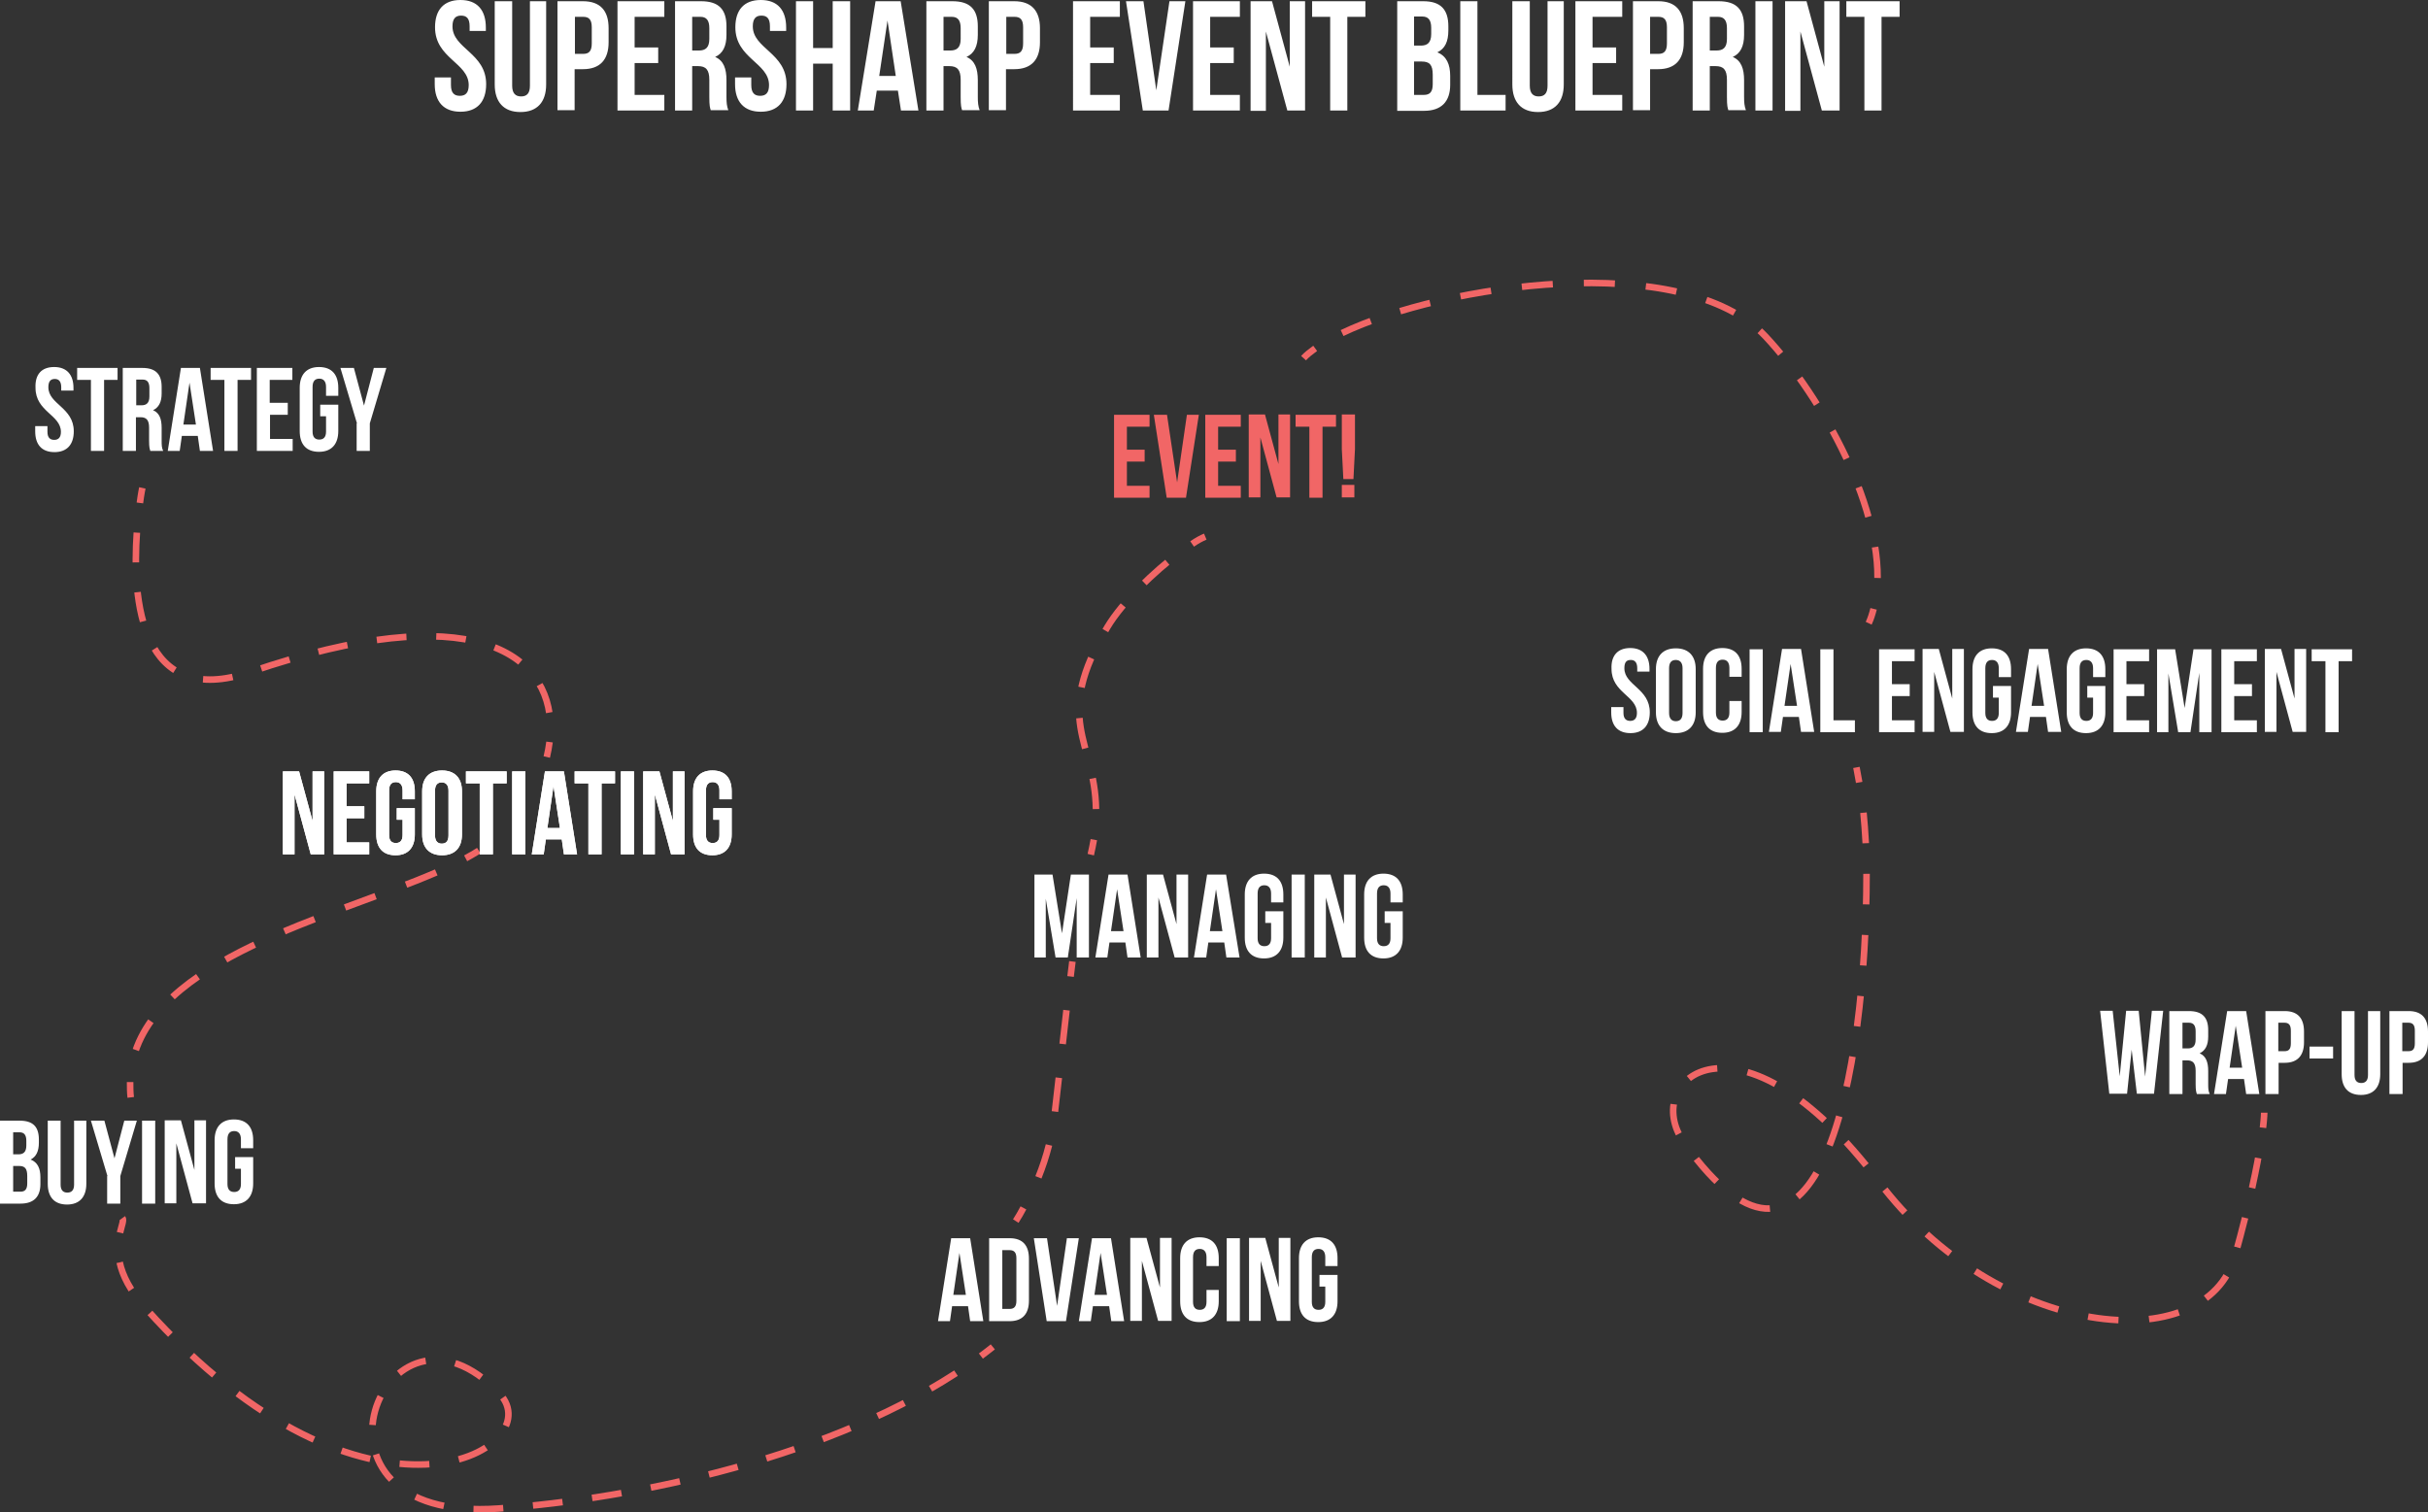 <svg xmlns="http://www.w3.org/2000/svg" width="793.1" height="494" viewBox="0 0 793.1 494">
  <rect x="0" y="0" width="793.1" height="494" fill="#333333" stroke="none"/>
  <g fill="#FFF">
    <path d="M150.4 0c5.5 0 8.3 3.3 8.3 9v1.1h-5.3V8.6c0-2.6-1-3.5-2.8-3.5s-2.8 1-2.8 3.5c0 7.3 11 8.7 11 18.9 0 5.7-2.9 9-8.4 9s-8.4-3.3-8.4-9v-2.2h5.3v2.5c0 2.6 1.1 3.5 2.9 3.5s2.9-.9 2.9-3.5c0-7.3-11-8.7-11-18.9 0-5.6 2.8-8.9 8.3-8.9zM167.3.4V28c0 2.5 1.1 3.5 2.9 3.5 1.8 0 2.9-.9 2.9-3.5V.4h5.3v27.2c0 5.7-2.9 9-8.4 9s-8.4-3.3-8.4-9V.4h5.7zM198.8 9.2v4.6c0 5.7-2.8 8.8-8.4 8.8h-2.7V36h-5.6V.4h8.3c5.7 0 8.4 3.1 8.4 8.8zm-11-3.7v12.1h2.7c1.8 0 2.8-.8 2.8-3.4V8.9c0-2.6-1-3.4-2.8-3.4h-2.7zM207.3 15.5h7.7v5.1h-7.7V31h9.7v5.1h-15.3V.4H217v5.1h-9.7v10zM232.2 36.1c-.3-.9-.5-1.5-.5-4.4v-5.6c0-3.3-1.1-4.5-3.7-4.5h-1.9v14.5h-5.6V.4h8.5c5.8 0 8.3 2.7 8.3 8.2v2.8c0 3.7-1.2 6.1-3.7 7.2 2.8 1.2 3.7 3.9 3.7 7.6v5.5c0 1.7.1 3 .6 4.3h-5.7zm-6.1-30.6v11h2.2c2.1 0 3.4-.9 3.4-3.8V9.2c0-2.5-.9-3.7-2.9-3.7h-2.7zM248.5 0c5.5 0 8.3 3.3 8.3 9v1.1h-5.3V8.6c0-2.6-1-3.5-2.8-3.5s-2.8 1-2.8 3.5c0 7.3 11 8.7 11 18.9 0 5.7-2.9 9-8.4 9s-8.4-3.3-8.4-9v-2.2h5.3v2.5c0 2.6 1.1 3.5 2.9 3.5s2.9-.9 2.9-3.5c0-7.3-11-8.7-11-18.9 0-5.6 2.8-8.9 8.3-8.9zM265.6 36.1H260V.4h5.6v15.3h6.4V.4h5.7v35.7H272V20.8h-6.4v15.3zM300 36.1h-5.7l-1-6.5h-6.9l-1 6.5h-5.2L286 .4h8.2l5.8 35.7zm-12.8-11.3h5.4l-2.7-18.1-2.7 18.1zM314.3 36.1c-.3-.9-.5-1.5-.5-4.4v-5.6c0-3.3-1.1-4.5-3.7-4.5h-1.9v14.5h-5.6V.4h8.5c5.8 0 8.3 2.7 8.3 8.2v2.8c0 3.7-1.2 6.1-3.7 7.2 2.8 1.2 3.7 3.9 3.7 7.6v5.5c0 1.7.1 3 .6 4.3h-5.7zm-6.1-30.6v11h2.2c2.1 0 3.4-.9 3.4-3.8V9.2c0-2.5-.9-3.7-2.9-3.7h-2.7zM339.7 9.2v4.6c0 5.7-2.8 8.8-8.4 8.8h-2.7V36H323V.4h8.3c5.6 0 8.4 3.1 8.4 8.8zm-11-3.7v12.1h2.7c1.8 0 2.8-.8 2.8-3.4V8.9c0-2.6-1-3.4-2.8-3.4h-2.7zM356.1 15.5h7.7v5.1h-7.7V31h9.7v5.1h-15.3V.4h15.3v5.1h-9.7v10zM377.7 29.5L382 .4h5.2l-5.5 35.7h-8.4L367.8.4h5.7l4.2 29.1zM395.3 15.5h7.7v5.1h-7.7V31h9.7v5.1h-15.3V.4H405v5.1h-9.7v10zM413.5 10.3v25.9h-5V.4h7l5.8 21.4V.4h5v35.7h-5.8l-7-25.8zM428.6.4H446v5.1h-5.9v30.6h-5.6V5.5h-5.9V.4zM473.1 8.6v1.3c0 3.7-1.1 6-3.6 7.2 3 1.2 4.2 3.9 4.2 7.7v2.9c0 5.5-2.9 8.5-8.5 8.5h-8.8V.4h8.5c5.7 0 8.2 2.7 8.2 8.2zm-11.2-3.1v9.4h2.2c2.1 0 3.4-.9 3.4-3.8v-2c0-2.5-.9-3.7-2.9-3.7h-2.7zm0 14.5v11h3.2c1.9 0 2.9-.9 2.9-3.5v-3.1c0-3.3-1.1-4.3-3.6-4.3h-2.5zM477 .4h5.6V31h9.2v5.1H477V.4zM499.7.4V28c0 2.5 1.1 3.5 2.9 3.5 1.8 0 2.9-.9 2.9-3.5V.4h5.3v27.2c0 5.7-2.9 9-8.4 9s-8.4-3.3-8.4-9V.4h5.7zM520.2 15.5h7.7v5.1h-7.7V31h9.7v5.1h-15.3V.4h15.3v5.1h-9.7v10zM550 9.2v4.6c0 5.7-2.8 8.8-8.4 8.8H539V36h-5.6V.4h8.3c5.6 0 8.3 3.1 8.3 8.8zm-11-3.7v12.1h2.7c1.8 0 2.8-.8 2.8-3.4V8.9c0-2.6-1-3.4-2.8-3.4H539zM564.6 36.1c-.3-.9-.5-1.5-.5-4.4v-5.6c0-3.3-1.1-4.5-3.7-4.5h-1.9v14.5h-5.6V.4h8.5c5.8 0 8.3 2.7 8.3 8.2v2.8c0 3.7-1.2 6.1-3.7 7.2 2.8 1.2 3.7 3.9 3.7 7.6v5.5c0 1.7.1 3 .6 4.3h-5.7zm-6.1-30.6v11h2.2c2.1 0 3.4-.9 3.4-3.8V9.2c0-2.5-.9-3.7-2.9-3.7h-2.7zM573.4.4h5.6v35.7h-5.6V.4zM588.1 10.3v25.9h-5V.4h7l5.8 21.4V.4h5v35.7h-5.8l-7-25.8zM603.2.4h17.3v5.1h-5.9v30.6H609V5.5h-5.9V.4z"/>
  </g>
  <g fill="none" stroke="#F16666" stroke-width="2.141" stroke-miterlimit="10">
    <path d="M606.4 250.7c.3 1.6.6 3.2.9 4.9"/>
    <path stroke-dasharray="9.994,9.994" d="M608.7 265.5c.6 6.2 1 12.9 1 20.1 0 64.8-15.4 149.6-59.6 87.7-14.7-20.7 18-47.8 63.6 12.7 38.8 51.5 107 58.5 116.4 24.1 4.9-17.6 7.2-29.4 8.4-36.7"/>
    <path d="M739.2 368.4c.4-3.4.4-4.9.4-4.9"/>
  </g>
  <g fill="none" stroke="#F16666" stroke-width="2.141" stroke-miterlimit="10">
    <path d="M425.8 117c1-1.1 2.3-2.1 3.8-3.2"/>
    <path stroke-dasharray="10.146,10.146" d="M438.4 108.8c33.2-15.9 111.4-27.5 138.3 1.1 18.4 19.6 39.4 57.4 36.3 84"/>
    <path d="M612 198.9c-.4 1.6-.9 3.2-1.6 4.7"/>
  </g>
  <g fill="none" stroke="#F16666" stroke-width="2.141" stroke-miterlimit="10">
    <path d="M356.3 279.2c.4-1.7.7-3.3 1-4.9"/>
    <path stroke-dasharray="10.095,10.095" d="M358 264.3c-.3-22.3-14.4-29.2 3.7-59.4 5.1-8.5 15.4-18.2 23.6-24.4"/>
    <path d="M389.4 177.7c1.6-1.1 3.1-1.9 4.3-2.4"/>
  </g>
  <g fill="none" stroke="#F16666" stroke-width="2.141" stroke-miterlimit="10">
    <path d="M331.8 398.9c.9-1.4 1.7-2.8 2.5-4.3"/>
    <path stroke-dasharray="11.108,11.108" d="M339.2 384.6c2.7-6.7 4.6-13.9 5.4-21.5 1.6-13.7 3-26.5 4.4-38.6"/>
    <path d="M349.7 319c.2-1.7.4-3.3.6-4.9"/>
  </g>
  <g fill="none" stroke="#F16666" stroke-width="2.141" stroke-miterlimit="10">
    <path d="M40 397.9c.5.7-.2 2.3-.8 4.8"/>
    <path stroke-dasharray="9.735,9.735" d="M39.1 412.4c.9 4.2 3.3 9.2 8.5 15 72.5 80.9 132.5 45.8 115.6 27.9-37.7-40.1-70.7 42.6-.3 37.5 44.7-3.2 109.6-16.7 153.4-46.9"/>
    <path d="M320.4 443c1.3-1 2.7-2 3.9-3"/>
  </g>
  <g fill="none" stroke="#F16666" stroke-width="2.141" stroke-miterlimit="10">
    <path d="M156.4 277.9c-1.3.8-2.8 1.7-4.3 2.5"/>
    <path stroke-dasharray="10.643,10.643" d="M142.5 285c-34.2 14.8-93.2 28.2-99.5 63.2"/>
    <path d="M42.5 353.5c0 1.6 0 3.3.2 5"/>
  </g>
  <g fill="none" stroke="#F16666" stroke-width="2.141" stroke-miterlimit="10">
    <path d="M46.5 159.4s-.4 1.8-.8 4.9"/>
    <path stroke-dasharray="9.737,9.737" d="M44.7 174c-1.5 21.5.9 57.9 37.2 45.5 72.2-24.7 97.8-6.1 97.9 18.1"/>
    <path d="M179.5 242.4c-.2 1.6-.5 3.2-.9 4.9"/>
  </g>
  <g fill="#FFF">
    <path d="M17.7 119.9c4.1 0 6.3 2.5 6.3 6.8v.9h-4v-1.1c0-1.9-.8-2.7-2.1-2.7s-2.1.7-2.1 2.7c0 5.6 8.3 6.6 8.3 14.4 0 4.3-2.2 6.8-6.3 6.8-4.2 0-6.3-2.5-6.3-6.8v-1.7h4v1.9c0 1.9.9 2.6 2.2 2.6s2.2-.7 2.2-2.6c0-5.6-8.3-6.6-8.3-14.4-.2-4.4 2-6.8 6.1-6.8zM25.2 120.2h13.2v3.9H34v23.2h-4.3v-23.2h-4.5v-3.9zM49.1 147.3c-.2-.7-.4-1.1-.4-3.3v-4.3c0-2.5-.9-3.4-2.8-3.4h-1.5v11h-4.3v-27.1h6.4c4.4 0 6.3 2.1 6.3 6.2v2.1c0 2.8-.9 4.6-2.8 5.5 2.1.9 2.8 2.9 2.8 5.8v4.2c0 1.3 0 2.3.5 3.3h-4.2zm-4.6-23.2v8.3h1.7c1.6 0 2.6-.7 2.6-2.9v-2.7c0-1.9-.7-2.8-2.2-2.8h-2.1zM69.6 147.3h-4.3l-.7-4.9h-5.2l-.7 4.9h-3.9l4.3-27.1h6.2l4.3 27.1zm-9.7-8.6H64L61.9 125l-2 13.7zM68.8 120.2H82v3.9h-4.4v23.2h-4.3v-23.2h-4.5v-3.9zM88.1 131.6H94v3.9h-5.8v7.9h7.4v3.9H83.9v-27.1h11.6v3.9h-7.4v7.5zM104.5 132.2h6v8.6c0 4.3-2.2 6.8-6.3 6.8-4.2 0-6.3-2.5-6.3-6.8v-14.1c0-4.3 2.2-6.8 6.3-6.8 4.2 0 6.3 2.5 6.3 6.8v2.6h-4v-2.9c0-1.9-.9-2.7-2.2-2.7s-2.2.7-2.2 2.7V141c0 1.9.9 2.6 2.2 2.6s2.2-.7 2.2-2.6v-5h-1.9v-3.8zM116.6 138.3l-5.4-18.1h4.4l3.3 12.3 3.2-12.3h4.1l-5.4 18.1v9h-4.3v-9z"/>
  </g>
  <g fill="#FFF">
    <path d="M96.2 259.5v19.6h-3.8V252h5.3l4.4 16.2V252h3.8v27.1h-4.4l-5.3-19.6zM113.2 263.4h5.8v3.9h-5.8v7.9h7.4v3.9H109V252h11.6v3.9h-7.4v7.5zM129.5 264h6v8.6c0 4.3-2.2 6.8-6.3 6.8-4.2 0-6.3-2.5-6.3-6.8v-14.1c0-4.3 2.2-6.8 6.3-6.8 4.2 0 6.3 2.5 6.3 6.8v2.6h-4v-2.9c0-1.9-.9-2.7-2.2-2.7s-2.2.7-2.2 2.7v14.6c0 1.9.9 2.6 2.2 2.6s2.2-.7 2.2-2.6v-5h-1.9V264zM137.9 258.5c0-4.3 2.3-6.8 6.5-6.8s6.5 2.5 6.5 6.8v14.1c0 4.3-2.3 6.8-6.5 6.8s-6.5-2.5-6.5-6.8v-14.1zm4.2 14.4c0 1.9.9 2.7 2.2 2.7s2.2-.7 2.2-2.7v-14.6c0-1.9-.9-2.7-2.2-2.7s-2.2.7-2.2 2.7v14.6zM152.3 252h13.2v3.9H161v23.2h-4.3v-23.2h-4.5V252zM167.3 252h4.3v27.1h-4.3V252zM188.5 279.1h-4.3l-.7-4.9h-5.2l-.7 4.9h-3.9L178 252h6.2l4.3 27.1zm-9.7-8.6h4.1l-2.1-13.7-2 13.7zM187.7 252h13.2v3.9h-4.4v23.2h-4.3v-23.2h-4.5V252zM202.8 252h4.3v27.1h-4.3V252zM213.9 259.5v19.6h-3.8V252h5.3l4.4 16.2V252h3.8v27.1h-4.4l-5.3-19.6zM233 264h6v8.6c0 4.3-2.2 6.8-6.3 6.8-4.2 0-6.3-2.5-6.3-6.8v-14.1c0-4.3 2.2-6.8 6.3-6.8 4.2 0 6.3 2.5 6.3 6.8v2.6h-4v-2.9c0-1.9-.9-2.7-2.2-2.7s-2.2.7-2.2 2.7v14.6c0 1.9.9 2.6 2.2 2.6s2.2-.7 2.2-2.6v-5h-2V264z"/>
    <g>
      <path d="M96.2 259.5v19.6h-3.8V252h5.3l4.4 16.2V252h3.8v27.1h-4.4l-5.3-19.6zM113.2 263.4h5.8v3.9h-5.8v7.9h7.4v3.9H109V252h11.6v3.9h-7.4v7.5zM129.5 264h6v8.6c0 4.3-2.2 6.8-6.3 6.8-4.2 0-6.3-2.5-6.3-6.8v-14.1c0-4.3 2.2-6.8 6.3-6.8 4.2 0 6.3 2.5 6.3 6.8v2.6h-4v-2.9c0-1.9-.9-2.7-2.2-2.7s-2.2.7-2.2 2.7v14.6c0 1.9.9 2.6 2.2 2.6s2.2-.7 2.2-2.6v-5h-1.9V264zM137.9 258.5c0-4.3 2.3-6.8 6.5-6.8s6.5 2.5 6.5 6.8v14.1c0 4.3-2.3 6.8-6.5 6.8s-6.5-2.5-6.5-6.8v-14.1zm4.2 14.4c0 1.9.9 2.7 2.2 2.7s2.2-.7 2.2-2.7v-14.6c0-1.9-.9-2.7-2.2-2.7s-2.2.7-2.2 2.7v14.6zM152.3 252h13.2v3.9H161v23.2h-4.3v-23.2h-4.5V252zM167.3 252h4.3v27.1h-4.3V252zM188.5 279.1h-4.3l-.7-4.9h-5.2l-.7 4.9h-3.9L178 252h6.2l4.3 27.1zm-9.7-8.6h4.1l-2.1-13.7-2 13.7zM187.7 252h13.2v3.9h-4.4v23.2h-4.3v-23.2h-4.5V252zM202.8 252h4.3v27.1h-4.3V252zM213.9 259.5v19.6h-3.8V252h5.3l4.4 16.2V252h3.8v27.1h-4.4l-5.3-19.6zM233 264h6v8.6c0 4.3-2.2 6.8-6.3 6.8-4.2 0-6.3-2.5-6.3-6.8v-14.1c0-4.3 2.2-6.8 6.3-6.8 4.2 0 6.3 2.5 6.3 6.8v2.6h-4v-2.9c0-1.9-.9-2.7-2.2-2.7s-2.2.7-2.2 2.7v14.6c0 1.9.9 2.6 2.2 2.6s2.2-.7 2.2-2.6v-5h-2V264z"/>
    </g>
  </g>
  <g fill="#FFF">
    <path d="M346.9 304.9l2.9-19.2h5.9v27.1h-4v-19.4l-2.9 19.4h-4l-3.2-19.2v19.2h-3.7v-27.1h5.9l3.1 19.2zM372.6 312.8h-4.3l-.7-4.9h-5.2l-.7 4.9h-3.9l4.3-27.1h6.2l4.3 27.1zm-9.7-8.6h4.1l-2.1-13.7-2 13.7zM378.4 293.2v19.6h-3.8v-27.1h5.3l4.4 16.2v-16.2h3.8v27.1h-4.4l-5.3-19.6zM404.9 312.8h-4.3l-.7-4.9h-5.2l-.7 4.9h-4l4.3-27.1h6.2l4.4 27.1zm-9.7-8.6h4.1l-2.1-13.7-2 13.7zM413.2 297.7h6v8.6c0 4.3-2.2 6.8-6.3 6.8-4.2 0-6.3-2.5-6.3-6.8v-14.1c0-4.3 2.2-6.8 6.3-6.8 4.2 0 6.3 2.5 6.3 6.8v2.6h-4v-2.9c0-1.9-.9-2.7-2.2-2.7s-2.2.7-2.2 2.7v14.6c0 1.9.9 2.6 2.2 2.6s2.2-.7 2.2-2.6v-5h-1.9v-3.8zM421.9 285.7h4.3v27.1h-4.3v-27.1zM433.1 293.2v19.6h-3.8v-27.1h5.3l4.4 16.2v-16.2h3.8v27.1h-4.4l-5.3-19.6zM452.2 297.7h6v8.6c0 4.3-2.2 6.8-6.3 6.8-4.2 0-6.3-2.5-6.3-6.8v-14.1c0-4.3 2.2-6.8 6.3-6.8 4.2 0 6.3 2.5 6.3 6.8v2.6h-4v-2.9c0-1.9-.9-2.7-2.2-2.7s-2.2.7-2.2 2.7v14.6c0 1.9.9 2.6 2.2 2.6s2.2-.7 2.2-2.6v-5h-1.9v-3.8z"/>
  </g>
  <g fill="#FFF">
    <path d="M532.5 211.7c4.1 0 6.3 2.5 6.3 6.8v.9h-4v-1.1c0-1.9-.8-2.7-2.1-2.7-1.4 0-2.1.7-2.1 2.7 0 5.6 8.3 6.6 8.3 14.4 0 4.3-2.2 6.8-6.3 6.8-4.2 0-6.3-2.5-6.3-6.8V231h4v1.9c0 1.9.9 2.6 2.2 2.6s2.2-.7 2.2-2.6c0-5.6-8.3-6.6-8.3-14.4-.2-4.3 2-6.8 6.1-6.8zM540.9 218.6c0-4.3 2.3-6.8 6.5-6.8s6.5 2.5 6.5 6.8v14.1c0 4.3-2.3 6.8-6.5 6.8s-6.5-2.5-6.5-6.8v-14.1zm4.3 14.3c0 1.9.9 2.7 2.2 2.7s2.2-.7 2.2-2.7v-14.6c0-1.9-.9-2.7-2.2-2.7s-2.2.7-2.2 2.7v14.6zM568.9 229v3.6c0 4.3-2.2 6.8-6.3 6.8-4.2 0-6.3-2.5-6.3-6.8v-14.1c0-4.3 2.2-6.8 6.3-6.8 4.2 0 6.3 2.5 6.3 6.8v2.6h-4v-2.9c0-1.9-.9-2.7-2.2-2.7s-2.2.7-2.2 2.7v14.6c0 1.9.9 2.6 2.2 2.6s2.2-.7 2.2-2.6V229h4zM571.5 212.1h4.3v27.1h-4.3v-27.1zM592.6 239.1h-4.3l-.7-4.9h-5.2l-.7 4.9h-3.9l4.3-27.1h6.2l4.3 27.1zm-9.7-8.5h4.1l-2.1-13.7-2 13.7zM594.6 212.1h4.3v23.2h7v3.9h-11.3v-27.1zM618 223.5h5.8v3.9H618v7.9h7.4v3.9h-11.6v-27.1h11.6v3.9H618v7.5zM631.8 219.5v19.6H628V212h5.3l4.4 16.2V212h3.8v27.1h-4.4l-5.3-19.6zM650.9 224.1h6v8.6c0 4.3-2.2 6.8-6.3 6.8-4.2 0-6.3-2.5-6.3-6.8v-14.1c0-4.3 2.2-6.8 6.3-6.8 4.2 0 6.3 2.5 6.3 6.8v2.6h-4v-2.9c0-1.9-.9-2.7-2.2-2.7s-2.2.7-2.2 2.7v14.6c0 1.9.9 2.6 2.2 2.6s2.2-.7 2.2-2.6v-5H651v-3.8zM673.3 239.1H669l-.7-4.9h-5.2l-.7 4.9h-3.9l4.3-27.1h6.2l4.3 27.1zm-9.7-8.5h4.1l-2.1-13.7-2 13.7zM681.7 224.1h6v8.6c0 4.3-2.2 6.8-6.3 6.8-4.2 0-6.3-2.5-6.3-6.8v-14.1c0-4.3 2.2-6.8 6.3-6.8 4.2 0 6.3 2.5 6.3 6.8v2.6h-4v-2.9c0-1.9-.9-2.7-2.2-2.7s-2.2.7-2.2 2.7v14.6c0 1.9.9 2.6 2.2 2.6s2.2-.7 2.2-2.6v-5h-1.9v-3.8zM694.6 223.5h5.8v3.9h-5.8v7.9h7.4v3.9h-11.6v-27.1H702v3.9h-7.4v7.5zM713.6 231.3l2.9-19.2h5.9v27.1h-4v-19.4l-2.9 19.4h-4l-3.2-19.2v19.2h-3.7v-27.1h5.9l3.1 19.2zM729.8 223.5h5.8v3.9h-5.8v7.9h7.4v3.9h-11.6v-27.1h11.6v3.9h-7.4v7.5zM743.6 219.5v19.6h-3.8V212h5.3l4.4 16.2V212h3.8v27.1h-4.4l-5.3-19.6zM755.1 212.1h13.2v3.9h-4.4v23.2h-4.3V216h-4.5v-3.9z"/>
  </g>
  <g fill="#F16666">
    <path d="M368.1 146.9h5.8v3.9h-5.8v7.9h7.4v3.9h-11.6v-27.1h11.6v3.9h-7.4v7.5zM384.5 157.6l3.2-22.1h3.9l-4.2 27.1h-6.3l-4.2-27.1h4.3l3.3 22.1zM397.9 146.9h5.8v3.9h-5.8v7.9h7.4v3.9h-11.6v-27.1h11.6v3.9h-7.4v7.5zM411.7 142.9v19.6h-3.8v-27.1h5.3l4.4 16.2v-16.2h3.8v27.1H417l-5.3-19.6zM423.2 135.5h13.2v3.9H432v23.2h-4.3v-23.2h-4.5v-3.9zM438.8 156.5l-.5-9.8v-11.3h4.3v11.3l-.5 9.8h-3.3zm3.6 1.9v4.1h-4.1v-4.1h4.1z"/>
  </g>
  <g fill="#FFF">
    <path d="M696.3 342.9l-1.5 14.4H689l-3-27.1h4.1l2.3 21.4 2.1-21.4h4.1l2.1 21.5 2.2-21.5h3.7l-3 27.1H698l-1.7-14.4zM717.6 357.4c-.2-.7-.4-1.1-.4-3.3v-4.3c0-2.5-.9-3.4-2.8-3.4h-1.5v11h-4.3v-27.1h6.4c4.4 0 6.3 2.1 6.3 6.2v2.1c0 2.8-.9 4.6-2.8 5.5 2.1.9 2.8 2.9 2.8 5.8v4.2c0 1.3 0 2.3.5 3.3h-4.2zm-4.7-23.2v8.3h1.7c1.6 0 2.6-.7 2.6-2.9v-2.7c0-1.9-.7-2.8-2.2-2.8h-2.1zM738 357.4h-4.3l-.7-4.9h-5.2l-.7 4.9h-3.9l4.3-27.1h6.2l4.3 27.1zm-9.7-8.6h4.1l-2.1-13.7-2 13.7zM752.6 337v3.5c0 4.3-2.1 6.7-6.3 6.7h-2v10.2H740v-27.1h6.3c4.2 0 6.3 2.3 6.3 6.7zm-8.4-2.8v9.2h2c1.4 0 2.1-.6 2.1-2.6v-4.1c0-1.9-.7-2.6-2.1-2.6h-2zM754.4 341.9h7.7v3.9h-7.7v-3.9zM769.1 330.3v20.9c0 1.9.9 2.6 2.2 2.6s2.2-.7 2.2-2.6v-20.9h4v20.6c0 4.3-2.2 6.8-6.3 6.8-4.2 0-6.3-2.5-6.3-6.8v-20.6h4.2zM793.1 337v3.5c0 4.3-2.1 6.7-6.3 6.7h-2v10.2h-4.3v-27.1h6.3c4.2 0 6.3 2.3 6.3 6.7zm-8.4-2.8v9.2h2c1.4 0 2.1-.6 2.1-2.6v-4.1c0-1.9-.7-2.6-2.1-2.6h-2z"/>
  </g>
  <g fill="#FFF">
    <path d="M321.2 431.6h-4.3l-.7-4.9H311l-.7 4.9h-3.9l4.3-27.1h6.2l4.3 27.1zm-9.8-8.6h4.1l-2.1-13.7-2 13.7zM323.1 404.5h6.7c4.3 0 6.3 2.4 6.3 6.7v13.7c0 4.3-2.1 6.7-6.3 6.7h-6.7v-27.1zm4.3 3.8v19.3h2.4c1.4 0 2.2-.7 2.2-2.6v-14c0-1.9-.8-2.6-2.2-2.6h-2.4zM345.3 426.6l3.2-22.1h3.9l-4.2 27.1h-6.3l-4.2-27.1h4.3l3.3 22.1zM367.2 431.6H363l-.7-4.9H357l-.7 4.9h-3.9l4.3-27.1h6.2l4.3 27.1zm-9.7-8.6h4.1l-2.1-13.7-2 13.7zM373 411.9v19.6h-3.8v-27.1h5.3l4.4 16.2v-16.2h3.8v27.1h-4.4l-5.3-19.6zM398.1 421.5v3.6c0 4.3-2.2 6.8-6.3 6.8-4.2 0-6.3-2.5-6.3-6.8V411c0-4.3 2.2-6.8 6.3-6.8 4.2 0 6.3 2.5 6.3 6.8v2.6h-4v-2.9c0-1.9-.9-2.7-2.2-2.7s-2.2.7-2.2 2.7v14.6c0 1.9.9 2.6 2.2 2.6s2.2-.7 2.2-2.6v-3.9h4zM400.7 404.5h4.3v27.1h-4.3v-27.1zM411.8 411.9v19.6H408v-27.1h5.3l4.4 16.2v-16.2h3.8v27.1h-4.4l-5.3-19.6zM430.9 416.5h6v8.6c0 4.3-2.2 6.8-6.3 6.8-4.2 0-6.3-2.5-6.3-6.8V411c0-4.3 2.2-6.8 6.3-6.8 4.2 0 6.3 2.5 6.3 6.8v2.6h-4v-2.9c0-1.9-.9-2.7-2.2-2.7s-2.2.7-2.2 2.7v14.6c0 1.9.9 2.6 2.2 2.6s2.2-.7 2.2-2.6v-5H431v-3.8z"/>
  </g>
  <g fill="#FFF">
    <path d="M12.7 372.3v1c0 2.8-.9 4.6-2.7 5.5 2.3.9 3.2 2.9 3.2 5.8v2.2c0 4.2-2.2 6.4-6.5 6.4H0v-27.1h6.4c4.4 0 6.3 2 6.3 6.2zm-8.4-2.4v7.2H6c1.6 0 2.6-.7 2.6-2.9v-1.5c0-1.9-.7-2.8-2.2-2.8H4.3zm0 11.1v8.3h2.4c1.4 0 2.2-.7 2.2-2.7v-2.4c0-2.5-.8-3.3-2.7-3.3H4.3zM19.8 366.1V387c0 1.9.9 2.6 2.2 2.6s2.2-.7 2.2-2.6v-20.9h4v20.6c0 4.3-2.2 6.8-6.3 6.8-4.2 0-6.3-2.5-6.3-6.8v-20.6h4.2zM35.1 384.2l-5.4-18.1h4.4l3.3 12.3 3.2-12.3h4.1l-5.4 18.1v9H35v-9zM46.4 366.1h4.3v27.1h-4.3v-27.1zM57.6 373.5v19.6h-3.8V366h5.3l4.4 16.2V366h3.8v27.1h-4.4l-5.3-19.6zM76.7 378h6v8.6c0 4.3-2.2 6.8-6.3 6.8-4.2 0-6.3-2.5-6.3-6.8v-14.1c0-4.3 2.2-6.8 6.3-6.8 4.2 0 6.3 2.5 6.3 6.8v2.6h-4v-2.9c0-1.9-.9-2.7-2.2-2.7s-2.2.7-2.2 2.7v14.6c0 1.9.9 2.6 2.2 2.6s2.2-.7 2.2-2.6v-5h-1.9V378z"/>
  </g>
</svg>